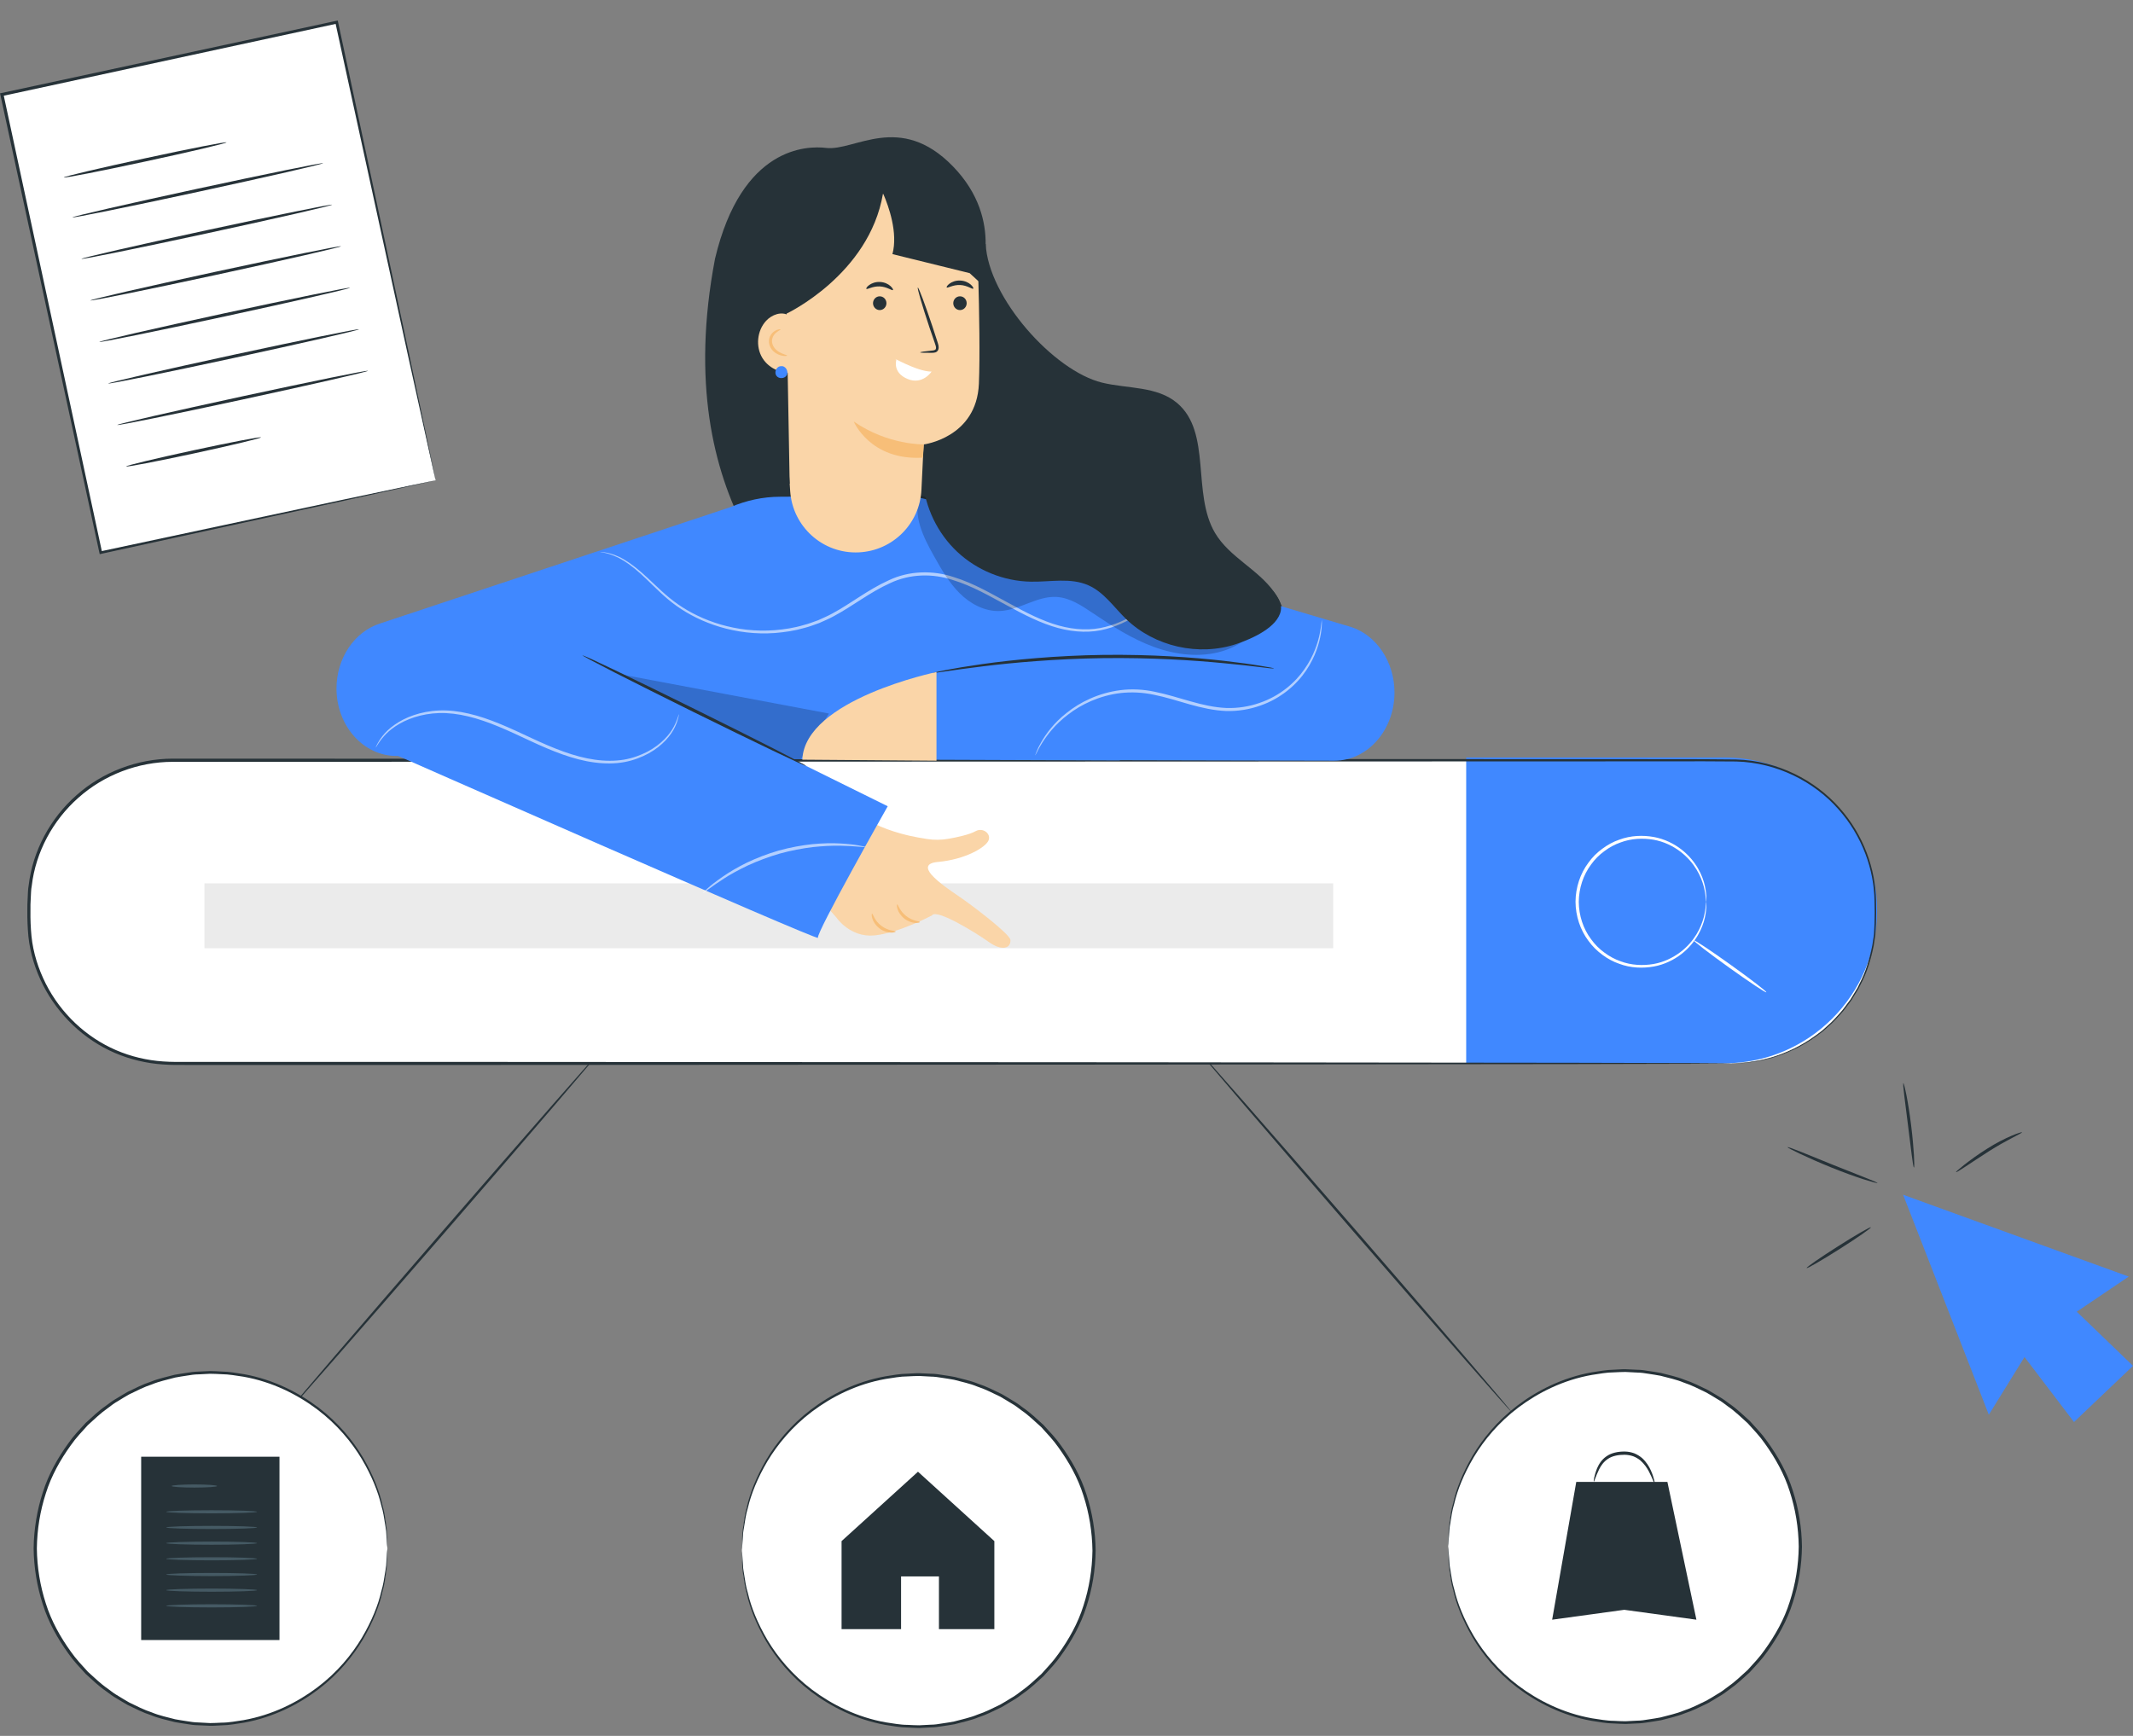 <svg width="86" height="70" viewBox="0 0 86 70" fill="none" xmlns="http://www.w3.org/2000/svg">
<rect x="0" y="0" width="86" height="70" fill="#808080" stroke="none"/>
<path d="M13.575 0.895L0.076 3.812L4.067 22.284L17.566 19.368L13.575 0.895Z" fill="white"/>
<path d="M17.564 19.369C17.564 19.369 17.554 19.337 17.542 19.279C17.527 19.215 17.508 19.13 17.483 19.018C17.432 18.784 17.357 18.448 17.259 18.01C17.064 17.128 16.782 15.844 16.424 14.22C15.715 10.97 14.709 6.362 13.521 0.909L13.589 0.952C9.521 1.832 4.932 2.825 0.09 3.873L0.139 3.797C1.625 10.698 3.001 17.086 4.116 22.272L4.055 22.233C8.143 21.361 11.511 20.643 13.864 20.143C15.04 19.895 15.961 19.7 16.594 19.568C16.906 19.503 17.147 19.454 17.313 19.42C17.476 19.386 17.564 19.371 17.564 19.371C17.564 19.371 17.486 19.393 17.325 19.427C17.162 19.464 16.926 19.517 16.616 19.585C15.988 19.724 15.072 19.927 13.903 20.185C11.545 20.701 8.169 21.439 4.072 22.335L4.021 22.348L4.009 22.296C2.891 17.111 1.508 10.724 0.015 3.824L0 3.763L0.061 3.751C4.905 2.706 9.497 1.717 13.562 0.84L13.618 0.828L13.63 0.884C14.799 6.357 15.788 10.983 16.487 14.244C16.831 15.866 17.101 17.147 17.289 18.029C17.379 18.463 17.449 18.799 17.498 19.028C17.52 19.137 17.537 19.223 17.549 19.283C17.561 19.34 17.564 19.369 17.564 19.369Z" fill="#263238"/>
<path d="M9.132 5.741C9.139 5.775 7.678 6.121 5.865 6.511C4.053 6.903 2.58 7.19 2.572 7.156C2.565 7.122 4.026 6.776 5.839 6.386C7.651 5.994 9.124 5.707 9.132 5.741Z" fill="#263238"/>
<path d="M13.026 6.581C13.033 6.615 10.775 7.132 7.986 7.736C5.195 8.34 2.927 8.8 2.92 8.766C2.913 8.732 5.168 8.215 7.962 7.611C10.753 7.01 13.021 6.547 13.028 6.581H13.026Z" fill="#263238"/>
<path d="M13.389 8.254C13.396 8.289 11.138 8.805 8.349 9.409C5.558 10.013 3.291 10.473 3.283 10.439C3.276 10.405 5.531 9.889 8.325 9.285C11.116 8.683 13.384 8.22 13.391 8.254H13.389Z" fill="#263238"/>
<path d="M13.75 9.93C13.758 9.964 11.5 10.48 8.711 11.085C5.919 11.689 3.652 12.149 3.645 12.115C3.637 12.081 5.893 11.564 8.684 10.96C11.475 10.359 13.743 9.896 13.75 9.93Z" fill="#263238"/>
<path d="M14.112 11.604C14.119 11.638 11.861 12.154 9.072 12.758C6.281 13.362 4.013 13.823 4.006 13.789C3.999 13.755 6.254 13.238 9.045 12.634C11.837 12.033 14.104 11.57 14.112 11.604Z" fill="#263238"/>
<path d="M14.472 13.279C14.48 13.313 12.222 13.83 9.433 14.434C6.642 15.038 4.374 15.498 4.364 15.464C4.357 15.43 6.612 14.914 9.404 14.309C12.195 13.708 14.463 13.245 14.47 13.279H14.472Z" fill="#263238"/>
<path d="M14.836 14.953C14.844 14.987 12.586 15.503 9.797 16.107C7.005 16.711 4.738 17.171 4.73 17.137C4.723 17.103 6.979 16.587 9.77 15.983C12.561 15.381 14.829 14.918 14.836 14.953Z" fill="#263238"/>
<path d="M10.522 17.637C10.529 17.671 9.319 17.961 7.818 18.285C6.318 18.608 5.095 18.842 5.088 18.808C5.081 18.774 6.291 18.484 7.792 18.16C9.292 17.836 10.515 17.602 10.522 17.637Z" fill="#263238"/>
<path d="M76.731 48.178L80.187 57.049L81.626 54.723L83.621 57.343L86.001 55.078L83.733 52.894L85.828 51.478L76.731 48.178Z" fill="#4088FF"/>
<path d="M75.43 49.492C75.45 49.521 74.884 49.913 74.171 50.366C73.457 50.819 72.863 51.163 72.843 51.133C72.824 51.104 73.389 50.712 74.103 50.259C74.816 49.806 75.41 49.462 75.43 49.492Z" fill="#263238"/>
<path d="M75.699 47.703C75.694 47.72 75.483 47.664 75.144 47.557C74.808 47.45 74.345 47.284 73.846 47.082C73.344 46.88 72.898 46.68 72.579 46.529C72.26 46.378 72.065 46.276 72.073 46.261C72.08 46.244 72.287 46.317 72.616 46.449C72.988 46.6 73.419 46.773 73.894 46.968C74.372 47.158 74.803 47.328 75.176 47.477C75.504 47.606 75.707 47.691 75.702 47.708L75.699 47.703Z" fill="#263238"/>
<path d="M76.739 43.677C76.756 43.675 76.805 43.86 76.866 44.167C76.927 44.471 76.995 44.897 77.053 45.367C77.112 45.84 77.148 46.269 77.168 46.578C77.185 46.89 77.185 47.082 77.168 47.082C77.131 47.084 77.049 46.322 76.929 45.382C76.812 44.442 76.705 43.682 76.742 43.675L76.739 43.677Z" fill="#263238"/>
<path d="M81.523 45.66C81.538 45.696 80.897 45.971 80.179 46.432C79.458 46.892 78.888 47.297 78.866 47.265C78.856 47.25 78.987 47.136 79.209 46.96C79.433 46.788 79.745 46.554 80.113 46.325C80.844 45.857 81.516 45.63 81.525 45.66H81.523Z" fill="#263238"/>
<path d="M60.931 56.923C60.904 56.936 58.068 53.699 54.596 49.693C51.123 45.685 48.331 42.429 48.359 42.416C48.386 42.402 51.222 45.64 54.696 49.646C58.167 53.652 60.961 56.91 60.931 56.923Z" fill="#263238"/>
<path d="M65.489 69.468C69.41 69.468 72.589 66.289 72.589 62.368C72.589 58.446 69.41 55.268 65.489 55.268C61.568 55.268 58.389 58.446 58.389 62.368C58.389 66.289 61.568 69.468 65.489 69.468Z" fill="white"/>
<path d="M58.389 62.367C58.389 62.367 58.389 62.328 58.389 62.253C58.392 62.17 58.397 62.058 58.399 61.914C58.401 61.839 58.404 61.756 58.409 61.666C58.416 61.574 58.435 61.476 58.448 61.366C58.479 61.15 58.506 60.901 58.586 60.628C58.706 60.075 58.959 59.42 59.361 58.724C59.768 58.032 60.357 57.306 61.166 56.688C61.97 56.076 62.99 55.555 64.169 55.34C64.464 55.297 64.763 55.236 65.073 55.233C65.226 55.228 65.382 55.211 65.538 55.214C65.694 55.221 65.852 55.228 66.01 55.236C66.171 55.236 66.329 55.26 66.488 55.287C66.646 55.314 66.809 55.331 66.97 55.365C67.287 55.45 67.613 55.513 67.925 55.642C68.246 55.745 68.549 55.903 68.86 56.052C69.011 56.135 69.157 56.23 69.306 56.317C69.459 56.403 69.598 56.507 69.74 56.614C70.032 56.814 70.285 57.063 70.553 57.304C70.794 57.569 71.047 57.83 71.257 58.132C71.683 58.724 72.056 59.381 72.282 60.105C72.516 60.823 72.643 61.588 72.653 62.365C72.643 63.142 72.516 63.907 72.282 64.625C72.056 65.349 71.683 66.007 71.257 66.598C71.05 66.9 70.797 67.161 70.553 67.429C70.285 67.67 70.032 67.918 69.74 68.118C69.598 68.225 69.459 68.33 69.306 68.415C69.155 68.503 69.011 68.598 68.86 68.681C68.549 68.829 68.246 68.988 67.925 69.09C67.613 69.219 67.287 69.282 66.97 69.368C66.809 69.399 66.649 69.419 66.488 69.446C66.329 69.472 66.169 69.494 66.01 69.497C65.852 69.504 65.694 69.511 65.538 69.519C65.382 69.519 65.226 69.504 65.073 69.499C64.763 69.497 64.464 69.436 64.169 69.392C62.99 69.178 61.972 68.656 61.166 68.045C60.36 67.429 59.768 66.703 59.361 66.009C58.959 65.312 58.706 64.657 58.586 64.104C58.508 63.831 58.479 63.581 58.448 63.366C58.433 63.259 58.416 63.159 58.409 63.069C58.406 62.979 58.401 62.894 58.399 62.821C58.394 62.677 58.392 62.565 58.389 62.482C58.389 62.407 58.389 62.367 58.389 62.367C58.389 62.367 58.397 62.407 58.401 62.482C58.406 62.562 58.413 62.674 58.426 62.818C58.431 62.894 58.435 62.976 58.44 63.067C58.45 63.157 58.469 63.257 58.487 63.364C58.521 63.578 58.552 63.827 58.635 64.094C58.762 64.642 59.018 65.288 59.422 65.975C59.831 66.657 60.418 67.37 61.219 67.975C62.018 68.574 63.024 69.083 64.186 69.29C64.478 69.331 64.773 69.392 65.078 69.392C65.229 69.397 65.382 69.412 65.538 69.409C65.691 69.402 65.847 69.392 66.003 69.385C66.162 69.385 66.317 69.36 66.473 69.334C66.629 69.307 66.79 69.29 66.948 69.256C67.26 69.17 67.582 69.107 67.886 68.98C68.203 68.878 68.5 68.722 68.804 68.576C68.953 68.496 69.097 68.401 69.243 68.313C69.394 68.23 69.53 68.126 69.666 68.021C69.951 67.823 70.202 67.578 70.465 67.341C70.702 67.078 70.95 66.822 71.155 66.525C71.574 65.943 71.939 65.298 72.161 64.586C72.39 63.88 72.514 63.13 72.523 62.365C72.514 61.603 72.39 60.852 72.161 60.146C71.939 59.435 71.574 58.789 71.155 58.207C70.95 57.91 70.702 57.654 70.465 57.391C70.202 57.155 69.954 56.909 69.666 56.712C69.53 56.607 69.391 56.502 69.243 56.419C69.097 56.332 68.953 56.239 68.804 56.157C68.5 56.01 68.203 55.855 67.886 55.752C67.579 55.623 67.257 55.562 66.948 55.477C66.79 55.445 66.632 55.426 66.473 55.399C66.317 55.372 66.159 55.35 66.003 55.348C65.847 55.34 65.691 55.331 65.538 55.324C65.385 55.321 65.231 55.336 65.078 55.34C64.773 55.34 64.478 55.401 64.186 55.443C63.024 55.647 62.016 56.159 61.219 56.758C60.418 57.362 59.831 58.076 59.422 58.758C59.018 59.442 58.759 60.09 58.633 60.638C58.55 60.908 58.518 61.157 58.484 61.369C58.467 61.476 58.448 61.574 58.438 61.666C58.433 61.756 58.428 61.839 58.423 61.914C58.413 62.058 58.406 62.17 58.399 62.251C58.394 62.326 58.387 62.365 58.387 62.365L58.389 62.367Z" fill="#263238"/>
<path d="M63.553 59.758L62.581 65.314L65.489 64.915L68.397 65.314L67.228 59.758H63.553Z" fill="#263238"/>
<path d="M66.717 59.832C66.695 59.839 66.636 59.635 66.483 59.34C66.405 59.194 66.295 59.028 66.135 58.889C66.052 58.823 65.957 58.765 65.85 58.724C65.743 58.687 65.623 58.665 65.501 58.663C65.253 58.663 65.014 58.706 64.839 58.823C64.661 58.938 64.549 59.101 64.476 59.247C64.33 59.544 64.281 59.754 64.259 59.746C64.247 59.744 64.264 59.532 64.393 59.208C64.461 59.05 64.573 58.86 64.773 58.724C64.97 58.585 65.236 58.531 65.501 58.533C65.638 58.533 65.769 58.56 65.891 58.604C66.01 58.653 66.118 58.721 66.208 58.797C66.383 58.957 66.49 59.14 66.561 59.296C66.7 59.612 66.727 59.824 66.714 59.827L66.717 59.832Z" fill="#263238"/>
<path d="M37.011 69.628C40.932 69.628 44.111 66.45 44.111 62.528C44.111 58.607 40.932 55.428 37.011 55.428C33.09 55.428 29.911 58.607 29.911 62.528C29.911 66.45 33.09 69.628 37.011 69.628Z" fill="white"/>
<path d="M29.912 62.528C29.912 62.528 29.912 62.489 29.912 62.413C29.914 62.331 29.919 62.219 29.921 62.075C29.924 61.999 29.926 61.917 29.931 61.826C29.938 61.734 29.958 61.636 29.97 61.527C30.002 61.31 30.029 61.062 30.109 60.789C30.228 60.236 30.482 59.581 30.884 58.884C31.29 58.192 31.88 57.467 32.688 56.848C33.492 56.236 34.513 55.715 35.691 55.501C35.986 55.457 36.286 55.396 36.595 55.394C36.749 55.389 36.904 55.372 37.06 55.374C37.216 55.382 37.375 55.389 37.533 55.396C37.694 55.396 37.852 55.42 38.01 55.447C38.169 55.474 38.332 55.491 38.493 55.525C38.809 55.611 39.136 55.674 39.447 55.803C39.769 55.905 40.071 56.064 40.383 56.212C40.534 56.295 40.68 56.39 40.828 56.478C40.982 56.563 41.121 56.668 41.262 56.775C41.554 56.974 41.808 57.223 42.075 57.464C42.317 57.73 42.57 57.99 42.779 58.292C43.206 58.884 43.578 59.542 43.805 60.265C44.039 60.984 44.165 61.748 44.175 62.526C44.165 63.303 44.039 64.067 43.805 64.786C43.578 65.509 43.206 66.167 42.779 66.759C42.572 67.061 42.319 67.321 42.075 67.589C41.808 67.83 41.554 68.079 41.262 68.279C41.121 68.386 40.982 68.49 40.828 68.576C40.677 68.663 40.534 68.758 40.383 68.841C40.071 68.99 39.769 69.148 39.447 69.251C39.136 69.379 38.809 69.443 38.493 69.528C38.332 69.56 38.171 69.579 38.01 69.606C37.852 69.633 37.691 69.655 37.533 69.657C37.375 69.665 37.216 69.672 37.06 69.682C36.904 69.682 36.749 69.667 36.595 69.662C36.286 69.66 35.986 69.599 35.691 69.555C34.513 69.341 33.495 68.819 32.688 68.208C31.882 67.592 31.29 66.866 30.884 66.172C30.482 65.475 30.228 64.82 30.109 64.267C30.031 63.994 30.002 63.743 29.97 63.529C29.956 63.422 29.938 63.322 29.931 63.232C29.929 63.142 29.924 63.056 29.921 62.983C29.916 62.84 29.914 62.728 29.912 62.645C29.912 62.569 29.912 62.53 29.912 62.53C29.912 62.53 29.919 62.569 29.924 62.645C29.929 62.725 29.936 62.837 29.948 62.981C29.953 63.056 29.958 63.139 29.963 63.229C29.973 63.319 29.992 63.419 30.009 63.527C30.043 63.741 30.075 63.989 30.158 64.257C30.284 64.805 30.54 65.451 30.944 66.138C31.354 66.82 31.941 67.533 32.742 68.137C33.541 68.737 34.547 69.246 35.709 69.453C36.001 69.494 36.296 69.555 36.6 69.555C36.751 69.56 36.904 69.574 37.06 69.572C37.214 69.565 37.37 69.555 37.526 69.548C37.684 69.548 37.84 69.523 37.996 69.496C38.152 69.47 38.312 69.453 38.471 69.418C38.782 69.333 39.104 69.27 39.408 69.143C39.725 69.041 40.022 68.885 40.327 68.739C40.475 68.659 40.619 68.564 40.765 68.476C40.916 68.393 41.053 68.288 41.189 68.184C41.474 67.986 41.725 67.74 41.988 67.504C42.224 67.241 42.472 66.985 42.677 66.688C43.096 66.106 43.461 65.46 43.683 64.749C43.912 64.043 44.036 63.293 44.046 62.528C44.036 61.766 43.912 61.015 43.683 60.309C43.461 59.598 43.096 58.952 42.677 58.37C42.472 58.073 42.224 57.817 41.988 57.554C41.725 57.318 41.476 57.072 41.189 56.875C41.053 56.77 40.914 56.665 40.765 56.582C40.619 56.495 40.475 56.402 40.327 56.319C40.022 56.173 39.725 56.017 39.408 55.915C39.102 55.786 38.78 55.725 38.471 55.64C38.312 55.608 38.154 55.589 37.996 55.562C37.84 55.535 37.681 55.513 37.526 55.511C37.37 55.503 37.214 55.494 37.06 55.486C36.907 55.484 36.754 55.498 36.6 55.503C36.296 55.503 36.001 55.564 35.709 55.606C34.547 55.81 33.538 56.322 32.742 56.921C31.941 57.525 31.354 58.239 30.944 58.921C30.54 59.605 30.282 60.253 30.155 60.801C30.072 61.071 30.041 61.32 30.007 61.532C29.99 61.639 29.97 61.736 29.96 61.829C29.956 61.919 29.951 62.002 29.946 62.077C29.936 62.221 29.929 62.333 29.921 62.413C29.916 62.489 29.909 62.528 29.909 62.528H29.912Z" fill="#263238"/>
<path d="M37.012 59.347L33.931 62.145V65.694H36.33V63.568H37.857V65.694H40.091V62.145L37.012 59.347Z" fill="#263238"/>
<path d="M11.605 56.923C11.578 56.91 14.371 53.652 17.842 49.646C21.316 45.64 24.151 42.402 24.177 42.416C24.204 42.429 21.411 45.686 17.94 49.692C14.469 53.698 11.631 56.934 11.605 56.923Z" fill="#263238"/>
<path d="M8.52 69.539C12.441 69.539 15.62 66.36 15.62 62.439C15.62 58.517 12.441 55.339 8.52 55.339C4.599 55.339 1.42 58.517 1.42 62.439C1.42 66.36 4.599 69.539 8.52 69.539Z" fill="white"/>
<path d="M15.62 62.439C15.62 62.439 15.613 62.4 15.608 62.324C15.603 62.244 15.596 62.132 15.583 61.988C15.579 61.913 15.574 61.83 15.569 61.739C15.559 61.649 15.54 61.55 15.523 61.442C15.488 61.228 15.457 60.98 15.374 60.712C15.247 60.164 14.992 59.518 14.585 58.831C14.175 58.149 13.588 57.436 12.787 56.832C11.988 56.232 10.982 55.723 9.821 55.516C9.528 55.475 9.234 55.416 8.929 55.414C8.778 55.409 8.625 55.395 8.469 55.397C8.315 55.404 8.159 55.414 8.003 55.421C7.845 55.421 7.689 55.446 7.533 55.472C7.378 55.499 7.217 55.516 7.061 55.55C6.749 55.636 6.428 55.699 6.123 55.826C5.806 55.928 5.509 56.084 5.205 56.23C5.056 56.31 4.913 56.405 4.766 56.493C4.615 56.576 4.479 56.681 4.343 56.785C4.058 56.983 3.807 57.229 3.544 57.465C3.307 57.728 3.059 57.984 2.854 58.281C2.435 58.863 2.07 59.508 1.848 60.22C1.619 60.926 1.495 61.676 1.486 62.439C1.495 63.203 1.619 63.954 1.848 64.66C2.07 65.371 2.435 66.017 2.854 66.599C3.059 66.896 3.307 67.152 3.544 67.415C3.807 67.651 4.055 67.897 4.343 68.094C4.479 68.199 4.618 68.304 4.766 68.387C4.913 68.474 5.056 68.567 5.205 68.65C5.509 68.796 5.806 68.952 6.123 69.054C6.43 69.183 6.752 69.246 7.061 69.329C7.219 69.361 7.378 69.38 7.536 69.407C7.692 69.434 7.85 69.456 8.006 69.458C8.162 69.466 8.318 69.475 8.471 69.483C8.625 69.485 8.778 69.47 8.931 69.466C9.236 69.466 9.531 69.405 9.823 69.363C10.985 69.156 11.993 68.647 12.79 68.048C13.591 67.444 14.178 66.73 14.587 66.048C14.992 65.364 15.25 64.716 15.374 64.168C15.457 63.898 15.488 63.649 15.523 63.437C15.54 63.33 15.559 63.233 15.569 63.14C15.574 63.05 15.579 62.967 15.583 62.892C15.593 62.748 15.6 62.636 15.608 62.556C15.613 62.48 15.62 62.441 15.62 62.441C15.62 62.441 15.62 62.48 15.62 62.556C15.617 62.638 15.613 62.75 15.61 62.894C15.608 62.97 15.605 63.052 15.6 63.142C15.593 63.235 15.574 63.333 15.562 63.44C15.53 63.656 15.503 63.905 15.423 64.178C15.303 64.731 15.05 65.386 14.648 66.082C14.241 66.774 13.652 67.5 12.843 68.119C12.039 68.73 11.019 69.251 9.84 69.466C9.545 69.509 9.246 69.57 8.936 69.573C8.783 69.578 8.627 69.595 8.471 69.592C8.315 69.585 8.157 69.578 7.999 69.57C7.838 69.57 7.68 69.546 7.521 69.519C7.363 69.492 7.2 69.475 7.039 69.441C6.722 69.356 6.396 69.293 6.084 69.163C5.763 69.061 5.461 68.903 5.149 68.754C4.998 68.671 4.852 68.576 4.703 68.489C4.55 68.404 4.411 68.299 4.27 68.192C3.977 67.992 3.724 67.743 3.456 67.502C3.215 67.237 2.962 66.976 2.752 66.672C2.326 66.08 1.953 65.422 1.727 64.699C1.493 63.98 1.366 63.216 1.356 62.439C1.366 61.662 1.493 60.897 1.727 60.178C1.953 59.455 2.326 58.797 2.752 58.205C2.959 57.903 3.212 57.643 3.456 57.377C3.724 57.136 3.977 56.888 4.27 56.688C4.411 56.581 4.55 56.476 4.703 56.391C4.854 56.303 4.998 56.208 5.149 56.125C5.461 55.977 5.763 55.818 6.084 55.716C6.396 55.587 6.722 55.524 7.039 55.438C7.2 55.407 7.36 55.387 7.521 55.36C7.68 55.334 7.84 55.312 7.999 55.309C8.157 55.302 8.315 55.295 8.471 55.287C8.627 55.287 8.783 55.3 8.936 55.307C9.246 55.309 9.545 55.37 9.84 55.414C11.019 55.628 12.037 56.15 12.843 56.761C13.649 57.377 14.241 58.103 14.648 58.797C15.052 59.494 15.303 60.149 15.423 60.702C15.501 60.975 15.53 61.226 15.562 61.44C15.576 61.547 15.593 61.647 15.6 61.739C15.603 61.83 15.608 61.915 15.61 61.988C15.615 62.132 15.617 62.244 15.62 62.327C15.62 62.402 15.62 62.441 15.62 62.441V62.439Z" fill="#263238"/>
<path d="M11.268 58.742H5.692V66.134H11.268V58.742Z" fill="#263238"/>
<path d="M8.752 59.923C8.752 59.957 8.342 59.986 7.836 59.986C7.329 59.986 6.92 59.957 6.92 59.923C6.92 59.889 7.329 59.86 7.836 59.86C8.342 59.86 8.752 59.889 8.752 59.923Z" fill="#455A64"/>
<path d="M10.364 60.963C10.364 60.997 9.544 61.026 8.533 61.026C7.522 61.026 6.701 60.997 6.701 60.963C6.701 60.929 7.52 60.9 8.533 60.9C9.546 60.9 10.364 60.929 10.364 60.963Z" fill="#455A64"/>
<path d="M10.364 61.594C10.364 61.628 9.544 61.657 8.533 61.657C7.522 61.657 6.701 61.628 6.701 61.594C6.701 61.56 7.52 61.531 8.533 61.531C9.546 61.531 10.364 61.56 10.364 61.594Z" fill="#455A64"/>
<path d="M10.364 62.227C10.364 62.261 9.544 62.291 8.533 62.291C7.522 62.291 6.701 62.261 6.701 62.227C6.701 62.193 7.52 62.164 8.533 62.164C9.546 62.164 10.364 62.193 10.364 62.227Z" fill="#455A64"/>
<path d="M10.364 62.858C10.364 62.892 9.544 62.921 8.533 62.921C7.522 62.921 6.701 62.892 6.701 62.858C6.701 62.824 7.52 62.795 8.533 62.795C9.546 62.795 10.364 62.824 10.364 62.858Z" fill="#455A64"/>
<path d="M10.364 63.491C10.364 63.525 9.544 63.555 8.533 63.555C7.522 63.555 6.701 63.525 6.701 63.491C6.701 63.457 7.52 63.428 8.533 63.428C9.546 63.428 10.364 63.457 10.364 63.491Z" fill="#455A64"/>
<path d="M10.364 64.122C10.364 64.156 9.544 64.186 8.533 64.186C7.522 64.186 6.701 64.156 6.701 64.122C6.701 64.088 7.52 64.059 8.533 64.059C9.546 64.059 10.364 64.088 10.364 64.122Z" fill="#455A64"/>
<path d="M10.364 64.755C10.364 64.79 9.544 64.819 8.533 64.819C7.522 64.819 6.701 64.79 6.701 64.755C6.701 64.721 7.52 64.692 8.533 64.692C9.546 64.692 10.364 64.721 10.364 64.755Z" fill="#455A64"/>
<path d="M69.816 30.656H6.958C3.757 30.656 1.163 33.25 1.163 36.45V37.086C1.163 40.286 3.757 42.88 6.958 42.88H69.816C73.016 42.88 75.61 40.286 75.61 37.086V36.45C75.61 33.25 73.016 30.656 69.816 30.656Z" fill="white"/>
<path d="M59.115 30.544V42.878H69.516C72.923 42.878 75.683 40.116 75.683 36.711C75.683 33.303 72.921 30.544 69.516 30.544H59.115Z" fill="#4088FF"/>
<path d="M68.796 36.37C68.779 36.37 68.793 36.139 68.691 35.739C68.589 35.349 68.328 34.777 67.741 34.334C67.451 34.117 67.086 33.934 66.665 33.861C66.246 33.791 65.775 33.805 65.327 33.976C65.101 34.054 64.884 34.173 64.684 34.324C64.482 34.47 64.299 34.653 64.148 34.865C63.837 35.281 63.659 35.815 63.654 36.368C63.659 36.918 63.834 37.454 64.148 37.87C64.299 38.082 64.482 38.265 64.684 38.411C64.884 38.562 65.101 38.679 65.327 38.759C65.775 38.93 66.248 38.944 66.665 38.874C67.086 38.801 67.451 38.618 67.741 38.401C68.328 37.961 68.589 37.386 68.691 36.996C68.793 36.599 68.779 36.365 68.796 36.365C68.796 36.365 68.827 36.596 68.737 37.006C68.647 37.408 68.394 38.002 67.795 38.47C67.498 38.699 67.12 38.893 66.682 38.974C66.248 39.052 65.754 39.042 65.284 38.864C65.047 38.784 64.818 38.66 64.609 38.504C64.397 38.35 64.204 38.16 64.044 37.939C63.715 37.503 63.527 36.94 63.523 36.363C63.527 35.785 63.715 35.223 64.044 34.787C64.202 34.565 64.397 34.375 64.609 34.222C64.818 34.066 65.047 33.942 65.284 33.861C65.754 33.686 66.246 33.674 66.682 33.752C67.12 33.832 67.498 34.027 67.795 34.256C68.394 34.724 68.65 35.318 68.737 35.72C68.827 36.129 68.796 36.363 68.796 36.363V36.37Z" fill="white"/>
<path d="M71.215 40.014C71.196 40.043 70.523 39.595 69.715 39.017C68.906 38.438 68.268 37.946 68.287 37.916C68.307 37.887 68.979 38.333 69.788 38.913C70.597 39.492 71.235 39.984 71.215 40.011V40.014Z" fill="white"/>
<path d="M53.754 35.622H8.243V38.237H53.754V35.622Z" fill="#EBEBEB"/>
<path d="M69.815 42.88C69.815 42.88 69.958 42.868 70.236 42.854C70.375 42.854 70.548 42.822 70.75 42.79C70.954 42.768 71.186 42.7 71.449 42.632C71.965 42.471 72.594 42.211 73.234 41.736C73.315 41.677 73.395 41.616 73.475 41.553C73.553 41.487 73.629 41.414 73.709 41.341C73.873 41.202 74.019 41.037 74.172 40.866C74.33 40.7 74.455 40.498 74.606 40.308C74.669 40.204 74.732 40.099 74.798 39.992L74.895 39.831L74.978 39.658C75.219 39.203 75.378 38.676 75.49 38.119C75.512 37.977 75.534 37.834 75.556 37.69C75.563 37.544 75.57 37.395 75.578 37.247C75.59 36.95 75.587 36.638 75.578 36.326C75.56 35.079 75.09 33.715 74.114 32.624C73.151 31.532 71.658 30.748 69.997 30.707C68.336 30.69 66.573 30.707 64.726 30.702C49.942 30.707 29.521 30.714 6.964 30.721C5.566 30.721 4.192 31.25 3.162 32.168C2.129 33.079 1.44 34.363 1.281 35.715C1.247 35.883 1.252 36.053 1.24 36.221C1.228 36.389 1.225 36.56 1.228 36.733C1.223 37.076 1.237 37.412 1.269 37.748C1.337 38.421 1.547 39.071 1.846 39.668C2.45 40.861 3.469 41.826 4.679 42.347C5.283 42.608 5.929 42.759 6.579 42.803C6.903 42.827 7.232 42.822 7.561 42.822C7.889 42.822 8.216 42.822 8.542 42.822C9.848 42.822 11.141 42.822 12.42 42.822C14.977 42.822 17.484 42.822 19.927 42.822C29.701 42.827 38.504 42.832 45.894 42.837C53.283 42.844 59.266 42.851 63.401 42.856C65.467 42.861 67.072 42.866 68.161 42.868C68.704 42.871 69.118 42.873 69.398 42.876C69.676 42.876 69.82 42.883 69.82 42.883C69.82 42.883 69.676 42.888 69.398 42.89C69.118 42.89 68.704 42.893 68.161 42.898C67.072 42.9 65.467 42.905 63.401 42.91C59.266 42.914 53.286 42.922 45.894 42.929C38.501 42.934 29.699 42.936 19.927 42.944C17.484 42.944 14.98 42.944 12.42 42.944C11.141 42.944 9.848 42.944 8.542 42.944C8.216 42.944 7.889 42.944 7.561 42.944C7.232 42.944 6.905 42.949 6.572 42.924C5.909 42.88 5.249 42.724 4.63 42.459C3.393 41.926 2.353 40.939 1.734 39.721C1.427 39.112 1.216 38.447 1.145 37.761C1.113 37.417 1.099 37.071 1.103 36.73C1.103 36.56 1.103 36.387 1.116 36.214C1.128 36.041 1.123 35.868 1.157 35.695C1.32 34.314 2.024 33.001 3.079 32.071C4.129 31.133 5.536 30.595 6.964 30.592C29.518 30.6 49.939 30.607 64.726 30.612C66.575 30.617 68.334 30.605 70 30.626C71.685 30.673 73.195 31.472 74.167 32.577C75.151 33.683 75.624 35.067 75.638 36.326C75.648 36.643 75.648 36.947 75.636 37.249C75.629 37.4 75.619 37.549 75.612 37.697C75.59 37.843 75.568 37.987 75.546 38.131C75.434 38.693 75.271 39.224 75.025 39.682C74.995 39.741 74.969 39.799 74.939 39.855L74.84 40.019C74.774 40.126 74.708 40.233 74.645 40.337C74.494 40.53 74.367 40.732 74.206 40.898C74.053 41.068 73.904 41.234 73.739 41.373C73.658 41.443 73.583 41.516 73.502 41.585C73.419 41.645 73.337 41.706 73.259 41.767C72.613 42.24 71.98 42.5 71.459 42.656C71.193 42.722 70.962 42.79 70.757 42.81C70.553 42.841 70.382 42.868 70.241 42.868C69.961 42.88 69.82 42.883 69.82 42.883L69.815 42.88Z" fill="#263238"/>
<path d="M37.562 35.279C37.341 35.021 37.319 34.802 37.816 34.758C38.914 34.658 39.725 34.178 39.852 33.9C39.979 33.623 39.63 33.352 39.333 33.518C39.092 33.652 38.62 33.757 38.264 33.82C37.969 33.874 37.667 33.879 37.373 33.832C37.117 33.793 36.893 33.749 36.691 33.706C36.691 33.706 35.529 33.455 35.025 33.062L32.565 35.691L33.719 36.994C33.719 36.994 34.269 37.817 35.258 37.72C36.247 37.622 37.58 36.911 37.58 36.911C37.76 36.636 39.353 37.617 39.867 37.985C40.373 38.35 40.758 38.26 40.739 37.907C40.727 37.666 39.182 36.499 38.666 36.148C38.383 35.956 37.828 35.586 37.56 35.274" fill="#FAD5A8"/>
<path d="M36.115 37.564C36.118 37.579 36.045 37.61 35.918 37.608C35.791 37.605 35.616 37.557 35.46 37.438C35.304 37.321 35.209 37.162 35.173 37.043C35.134 36.921 35.146 36.843 35.16 36.841C35.195 36.833 35.255 37.131 35.538 37.335C35.813 37.55 36.115 37.528 36.118 37.564H36.115Z" fill="#F7BE78"/>
<path d="M37.089 37.182C37.089 37.196 37.018 37.223 36.897 37.216C36.777 37.208 36.609 37.157 36.463 37.043C36.317 36.928 36.224 36.78 36.188 36.663C36.151 36.548 36.158 36.47 36.173 36.468C36.207 36.461 36.273 36.741 36.538 36.94C36.799 37.15 37.087 37.143 37.087 37.179L37.089 37.182Z" fill="#F7BE78"/>
<path d="M39.742 9.838C39.844 11.996 42.477 14.953 44.435 15.43C45.466 15.681 46.649 15.564 47.465 16.256C48.864 17.442 48.045 19.9 48.99 21.493C49.57 22.472 50.722 22.952 51.375 23.88C52.459 25.424 51.73 27.757 50.252 28.907C48.773 30.057 46.8 30.276 44.947 30.227C40.867 30.122 36.69 28.824 33.743 25.933C32.357 24.574 26.937 20.382 28.827 10.442" fill="#263238"/>
<path d="M54.463 25.28L38.955 20.676C37.669 20.131 36.697 19.997 36.697 19.997L31.46 20.031C30.749 20.031 30.079 20.184 29.451 20.45L15.333 25.139C14.288 25.47 13.567 26.542 13.567 27.762C13.567 29.267 14.651 30.485 15.989 30.485H22.506C22.487 30.546 22.477 30.58 22.477 30.58L45.149 30.665C45.149 30.665 45.149 30.66 45.149 30.655L53.803 30.675C55.14 30.675 56.224 29.442 56.224 27.925C56.224 26.693 55.503 25.611 54.458 25.277L54.463 25.28Z" fill="#4088FF"/>
<path d="M51.355 26.956C51.355 26.956 51.306 26.956 51.214 26.949C51.109 26.936 50.977 26.922 50.814 26.902C50.468 26.858 49.967 26.802 49.346 26.744C48.106 26.622 46.384 26.515 44.481 26.539C42.579 26.566 40.86 26.717 39.622 26.871C39.004 26.946 38.504 27.017 38.158 27.068C37.998 27.09 37.866 27.109 37.761 27.124C37.671 27.136 37.623 27.139 37.62 27.134C37.62 27.129 37.666 27.117 37.757 27.097C37.861 27.075 37.99 27.051 38.151 27.017C38.495 26.949 38.994 26.866 39.612 26.778C40.85 26.603 42.572 26.435 44.481 26.408C46.389 26.384 48.116 26.505 49.358 26.649C49.979 26.72 50.481 26.79 50.824 26.849C50.985 26.876 51.116 26.9 51.221 26.917C51.311 26.934 51.358 26.946 51.358 26.949L51.355 26.956Z" fill="#263238"/>
<g opacity="0.6">
<path d="M47.717 23.188C47.717 23.188 47.704 23.207 47.673 23.239C47.636 23.275 47.592 23.324 47.536 23.383C47.415 23.507 47.234 23.689 46.988 23.914C46.742 24.138 46.435 24.403 46.046 24.674C45.656 24.937 45.179 25.212 44.599 25.363C44.022 25.526 43.34 25.509 42.66 25.324C41.978 25.141 41.306 24.798 40.619 24.423C39.93 24.057 39.218 23.631 38.41 23.387C37.611 23.122 36.695 23.132 35.884 23.517C35.068 23.884 34.374 24.445 33.614 24.849C33.426 24.954 33.227 25.034 33.034 25.122C32.834 25.192 32.64 25.27 32.44 25.319C32.043 25.436 31.639 25.494 31.246 25.526C29.661 25.64 28.243 25.124 27.279 24.435C26.791 24.087 26.421 23.692 26.08 23.37C25.742 23.044 25.432 22.786 25.152 22.613C24.587 22.265 24.193 22.279 24.202 22.257C24.202 22.257 24.295 22.257 24.468 22.289C24.641 22.321 24.892 22.401 25.179 22.572C25.466 22.742 25.785 22.998 26.129 23.322C26.475 23.641 26.848 24.028 27.33 24.364C28.287 25.034 29.68 25.531 31.237 25.412C31.622 25.38 32.019 25.321 32.406 25.204C32.603 25.156 32.793 25.078 32.988 25.01C33.175 24.924 33.37 24.844 33.553 24.742C34.298 24.345 34.992 23.78 35.83 23.402C36.663 23.003 37.63 22.995 38.444 23.268C39.272 23.521 39.986 23.953 40.672 24.32C41.357 24.698 42.02 25.039 42.684 25.224C43.347 25.409 44.005 25.429 44.572 25.278C45.142 25.136 45.615 24.871 46.002 24.615C46.392 24.355 46.701 24.094 46.952 23.877C47.2 23.66 47.388 23.483 47.514 23.363C47.573 23.307 47.622 23.263 47.661 23.229C47.695 23.2 47.712 23.185 47.714 23.185L47.717 23.188Z" fill="white"/>
</g>
<g opacity="0.2">
<path d="M23.616 26.927L33.42 28.773L32.287 30.62L31.99 30.622L23.616 26.927Z" fill="black"/>
</g>
<g opacity="0.6">
<path d="M53.292 24.988C53.292 24.988 53.297 25.039 53.297 25.139C53.294 25.236 53.285 25.383 53.253 25.568C53.192 25.936 53.041 26.474 52.664 27.034C52.291 27.592 51.663 28.159 50.812 28.454C50.391 28.603 49.921 28.685 49.434 28.671C48.947 28.651 48.452 28.542 47.963 28.403C47.471 28.264 47.001 28.111 46.535 28.018C46.07 27.918 45.612 27.899 45.181 27.947C44.316 28.052 43.586 28.41 43.067 28.812C42.536 29.209 42.215 29.65 42.017 29.959C41.971 30.037 41.929 30.108 41.891 30.171C41.861 30.232 41.834 30.286 41.81 30.332C41.766 30.42 41.739 30.463 41.737 30.463C41.732 30.463 41.752 30.412 41.788 30.322C41.81 30.273 41.832 30.218 41.859 30.154C41.893 30.088 41.934 30.015 41.976 29.935C42.161 29.613 42.48 29.155 43.013 28.741C43.535 28.323 44.278 27.945 45.169 27.831C45.612 27.774 46.09 27.794 46.562 27.896C47.037 27.991 47.512 28.145 47.999 28.281C48.486 28.42 48.969 28.529 49.441 28.549C49.911 28.566 50.369 28.488 50.778 28.347C51.604 28.067 52.223 27.524 52.593 26.985C52.973 26.445 53.134 25.921 53.209 25.56C53.282 25.198 53.282 24.991 53.297 24.991L53.292 24.988Z" fill="white"/>
</g>
<path d="M15.349 30.173C15.349 30.173 33.071 37.992 32.979 37.817C32.889 37.639 35.792 32.512 35.792 32.512L21.433 25.416L15.347 30.176L15.349 30.173Z" fill="#4088FF"/>
<path d="M23.484 26.425C23.484 26.425 23.618 26.471 23.849 26.578C24.1 26.695 24.429 26.851 24.824 27.039C25.645 27.431 26.775 27.981 28.019 28.598C29.264 29.214 30.389 29.776 31.2 30.19C31.59 30.393 31.912 30.558 32.158 30.687C32.382 30.807 32.506 30.877 32.501 30.885C32.496 30.892 32.367 30.838 32.136 30.731C31.885 30.614 31.556 30.458 31.161 30.271C30.34 29.879 29.21 29.326 27.963 28.712C26.719 28.096 25.593 27.533 24.782 27.119C24.392 26.917 24.071 26.751 23.825 26.622C23.601 26.503 23.477 26.432 23.482 26.425H23.484Z" fill="#263238"/>
<g opacity="0.6">
<path d="M27.374 28.798C27.374 28.798 27.364 29 27.209 29.324C27.058 29.645 26.717 30.069 26.151 30.381C25.871 30.534 25.54 30.663 25.168 30.732C24.795 30.8 24.388 30.802 23.969 30.746C23.126 30.639 22.257 30.286 21.385 29.879C20.513 29.47 19.68 29.078 18.871 28.888C18.469 28.79 18.077 28.744 17.709 28.754C17.344 28.764 17.003 28.829 16.708 28.924C16.111 29.114 15.697 29.433 15.471 29.699C15.242 29.962 15.164 30.147 15.149 30.14C15.149 30.14 15.21 29.947 15.432 29.667C15.651 29.387 16.07 29.046 16.679 28.839C16.981 28.737 17.329 28.664 17.707 28.649C18.084 28.634 18.486 28.678 18.898 28.776C19.724 28.963 20.566 29.358 21.438 29.767C22.308 30.174 23.163 30.522 23.986 30.634C24.395 30.692 24.79 30.692 25.15 30.634C25.511 30.573 25.835 30.451 26.11 30.308C26.663 30.015 27.006 29.616 27.165 29.307C27.33 28.997 27.357 28.8 27.374 28.805V28.798Z" fill="white"/>
</g>
<g opacity="0.6">
<path d="M34.898 34.155C34.896 34.18 34.506 34.114 33.873 34.104C33.556 34.097 33.179 34.116 32.765 34.16C32.351 34.211 31.898 34.294 31.432 34.423C30.97 34.557 30.541 34.723 30.161 34.896C29.784 35.076 29.452 35.256 29.187 35.429C28.653 35.77 28.356 36.029 28.339 36.011C28.334 36.004 28.405 35.936 28.536 35.816C28.668 35.695 28.872 35.536 29.136 35.354C29.399 35.171 29.727 34.976 30.107 34.789C30.49 34.606 30.923 34.435 31.396 34.299C31.868 34.168 32.329 34.087 32.748 34.041C33.169 34.002 33.551 33.992 33.871 34.012C34.19 34.029 34.448 34.058 34.623 34.092C34.799 34.124 34.896 34.146 34.894 34.153L34.898 34.155Z" fill="white"/>
</g>
<g opacity="0.2">
<path d="M37.083 19.963C36.791 20.784 37.229 21.665 37.658 22.425C37.955 22.954 38.257 23.487 38.686 23.916C39.114 24.345 39.692 24.659 40.298 24.639C41.095 24.613 41.806 24.026 42.6 24.072C43.141 24.104 43.616 24.423 44.064 24.725C44.841 25.251 45.64 25.762 46.521 26.086C47.403 26.408 48.385 26.529 49.283 26.259C50.182 25.989 50.976 25.28 51.196 24.367" fill="black"/>
</g>
<path d="M37.152 19.739C37.193 18.784 37.244 17.922 37.244 17.922C37.244 17.922 39.375 17.654 39.468 15.476C39.56 13.299 39.344 8.289 39.344 8.289L35.42 6.403L31.196 9.806L31.859 19.802C31.954 21.242 33.184 22.343 34.626 22.274C35.997 22.211 37.093 21.11 37.152 19.741V19.739Z" fill="#FAD5A8"/>
<path d="M38.975 12.222C38.978 12.375 38.858 12.502 38.71 12.504C38.561 12.507 38.437 12.385 38.435 12.231C38.432 12.078 38.551 11.951 38.7 11.949C38.851 11.946 38.973 12.068 38.975 12.222Z" fill="#263238"/>
<path d="M39.239 11.639C39.205 11.676 39.003 11.505 38.711 11.493C38.419 11.479 38.202 11.63 38.17 11.591C38.156 11.574 38.19 11.505 38.285 11.437C38.377 11.369 38.536 11.303 38.718 11.313C38.901 11.32 39.052 11.398 39.14 11.476C39.227 11.554 39.257 11.622 39.242 11.639H39.239Z" fill="#263238"/>
<path d="M35.74 12.222C35.742 12.375 35.623 12.502 35.474 12.504C35.326 12.507 35.202 12.385 35.199 12.232C35.197 12.078 35.316 11.951 35.465 11.949C35.616 11.947 35.737 12.068 35.74 12.222Z" fill="#263238"/>
<path d="M36.003 11.696C35.969 11.732 35.764 11.562 35.472 11.55C35.179 11.535 34.963 11.686 34.931 11.647C34.916 11.63 34.95 11.562 35.045 11.494C35.138 11.426 35.296 11.36 35.479 11.37C35.662 11.377 35.813 11.455 35.9 11.533C35.988 11.611 36.017 11.679 36.003 11.696Z" fill="#263238"/>
<path d="M37.101 14.21C37.101 14.193 37.281 14.166 37.575 14.137C37.651 14.132 37.722 14.117 37.734 14.064C37.753 14.008 37.722 13.92 37.688 13.825C37.619 13.628 37.551 13.423 37.476 13.209C37.183 12.329 36.971 11.608 37.006 11.596C37.04 11.584 37.303 12.288 37.595 13.165C37.666 13.382 37.734 13.589 37.797 13.786C37.824 13.879 37.87 13.983 37.831 14.1C37.809 14.159 37.756 14.2 37.707 14.212C37.658 14.227 37.617 14.225 37.58 14.227C37.283 14.232 37.1 14.227 37.098 14.207L37.101 14.21Z" fill="#263238"/>
<path d="M36.14 14.509C35.84 14.312 36.963 14.994 37.56 14.984C37.56 14.984 37.202 15.533 36.598 15.284C35.969 15.026 36.14 14.512 36.14 14.512V14.509Z" fill="white"/>
<path d="M37.244 17.919C37.244 17.919 35.817 17.96 34.421 16.996C34.421 16.996 35.083 18.581 37.207 18.455L37.244 17.921V17.919Z" fill="#F7BE78"/>
<path d="M28.907 11.95C28.899 13.832 28.405 18.813 31.839 19.505L31.715 12.646C31.715 12.646 35.04 11.078 35.6 7.814L35.619 7.833C35.831 8.325 36.211 9.385 35.982 10.247L39.095 11.014L39.453 11.343C39.453 11.343 40.561 8.915 38.423 6.71C36.284 4.506 34.455 6.104 33.31 5.965C32.548 5.873 29.903 5.892 28.826 10.444L28.907 11.952V11.95Z" fill="#263238"/>
<path d="M31.801 12.721C31.512 12.541 31.114 12.689 30.886 12.94C30.523 13.335 30.459 13.975 30.737 14.433C31.015 14.891 31.611 15.132 32.13 14.993" fill="#FAD5A8"/>
<path d="M31.733 14.341C31.733 14.355 31.636 14.373 31.485 14.331C31.341 14.292 31.114 14.178 31.029 13.927C30.988 13.805 30.995 13.673 31.041 13.571C31.088 13.469 31.161 13.398 31.226 13.354C31.363 13.267 31.468 13.271 31.47 13.286C31.475 13.306 31.385 13.332 31.282 13.425C31.178 13.513 31.08 13.693 31.148 13.885C31.212 14.078 31.387 14.19 31.514 14.246C31.643 14.304 31.735 14.319 31.733 14.338V14.341Z" fill="#F7BE78"/>
<path d="M31.448 14.769C31.29 14.806 31.209 15.025 31.305 15.154C31.399 15.286 31.631 15.276 31.716 15.137C31.801 14.998 31.701 14.789 31.543 14.764" fill="#4088FF"/>
<path d="M37.758 30.678V27.1C37.758 27.1 32.446 28.201 32.349 30.634L37.758 30.675V30.678Z" fill="#FAD5A8"/>
<path d="M37.205 19.362C37.293 20.451 37.797 21.503 38.593 22.25C39.39 22.998 40.471 23.439 41.562 23.456C42.347 23.471 43.172 23.283 43.889 23.605C44.512 23.882 44.912 24.486 45.401 24.961C46.551 26.075 48.339 26.479 49.856 25.967C50.499 25.751 51.522 25.29 51.642 24.62C51.732 24.111 51.111 23.605 50.745 23.242C50.377 22.877 49.905 22.643 49.437 22.423C45.652 20.645 41.592 19.355 37.417 19.133" fill="#263238"/>
</svg>
